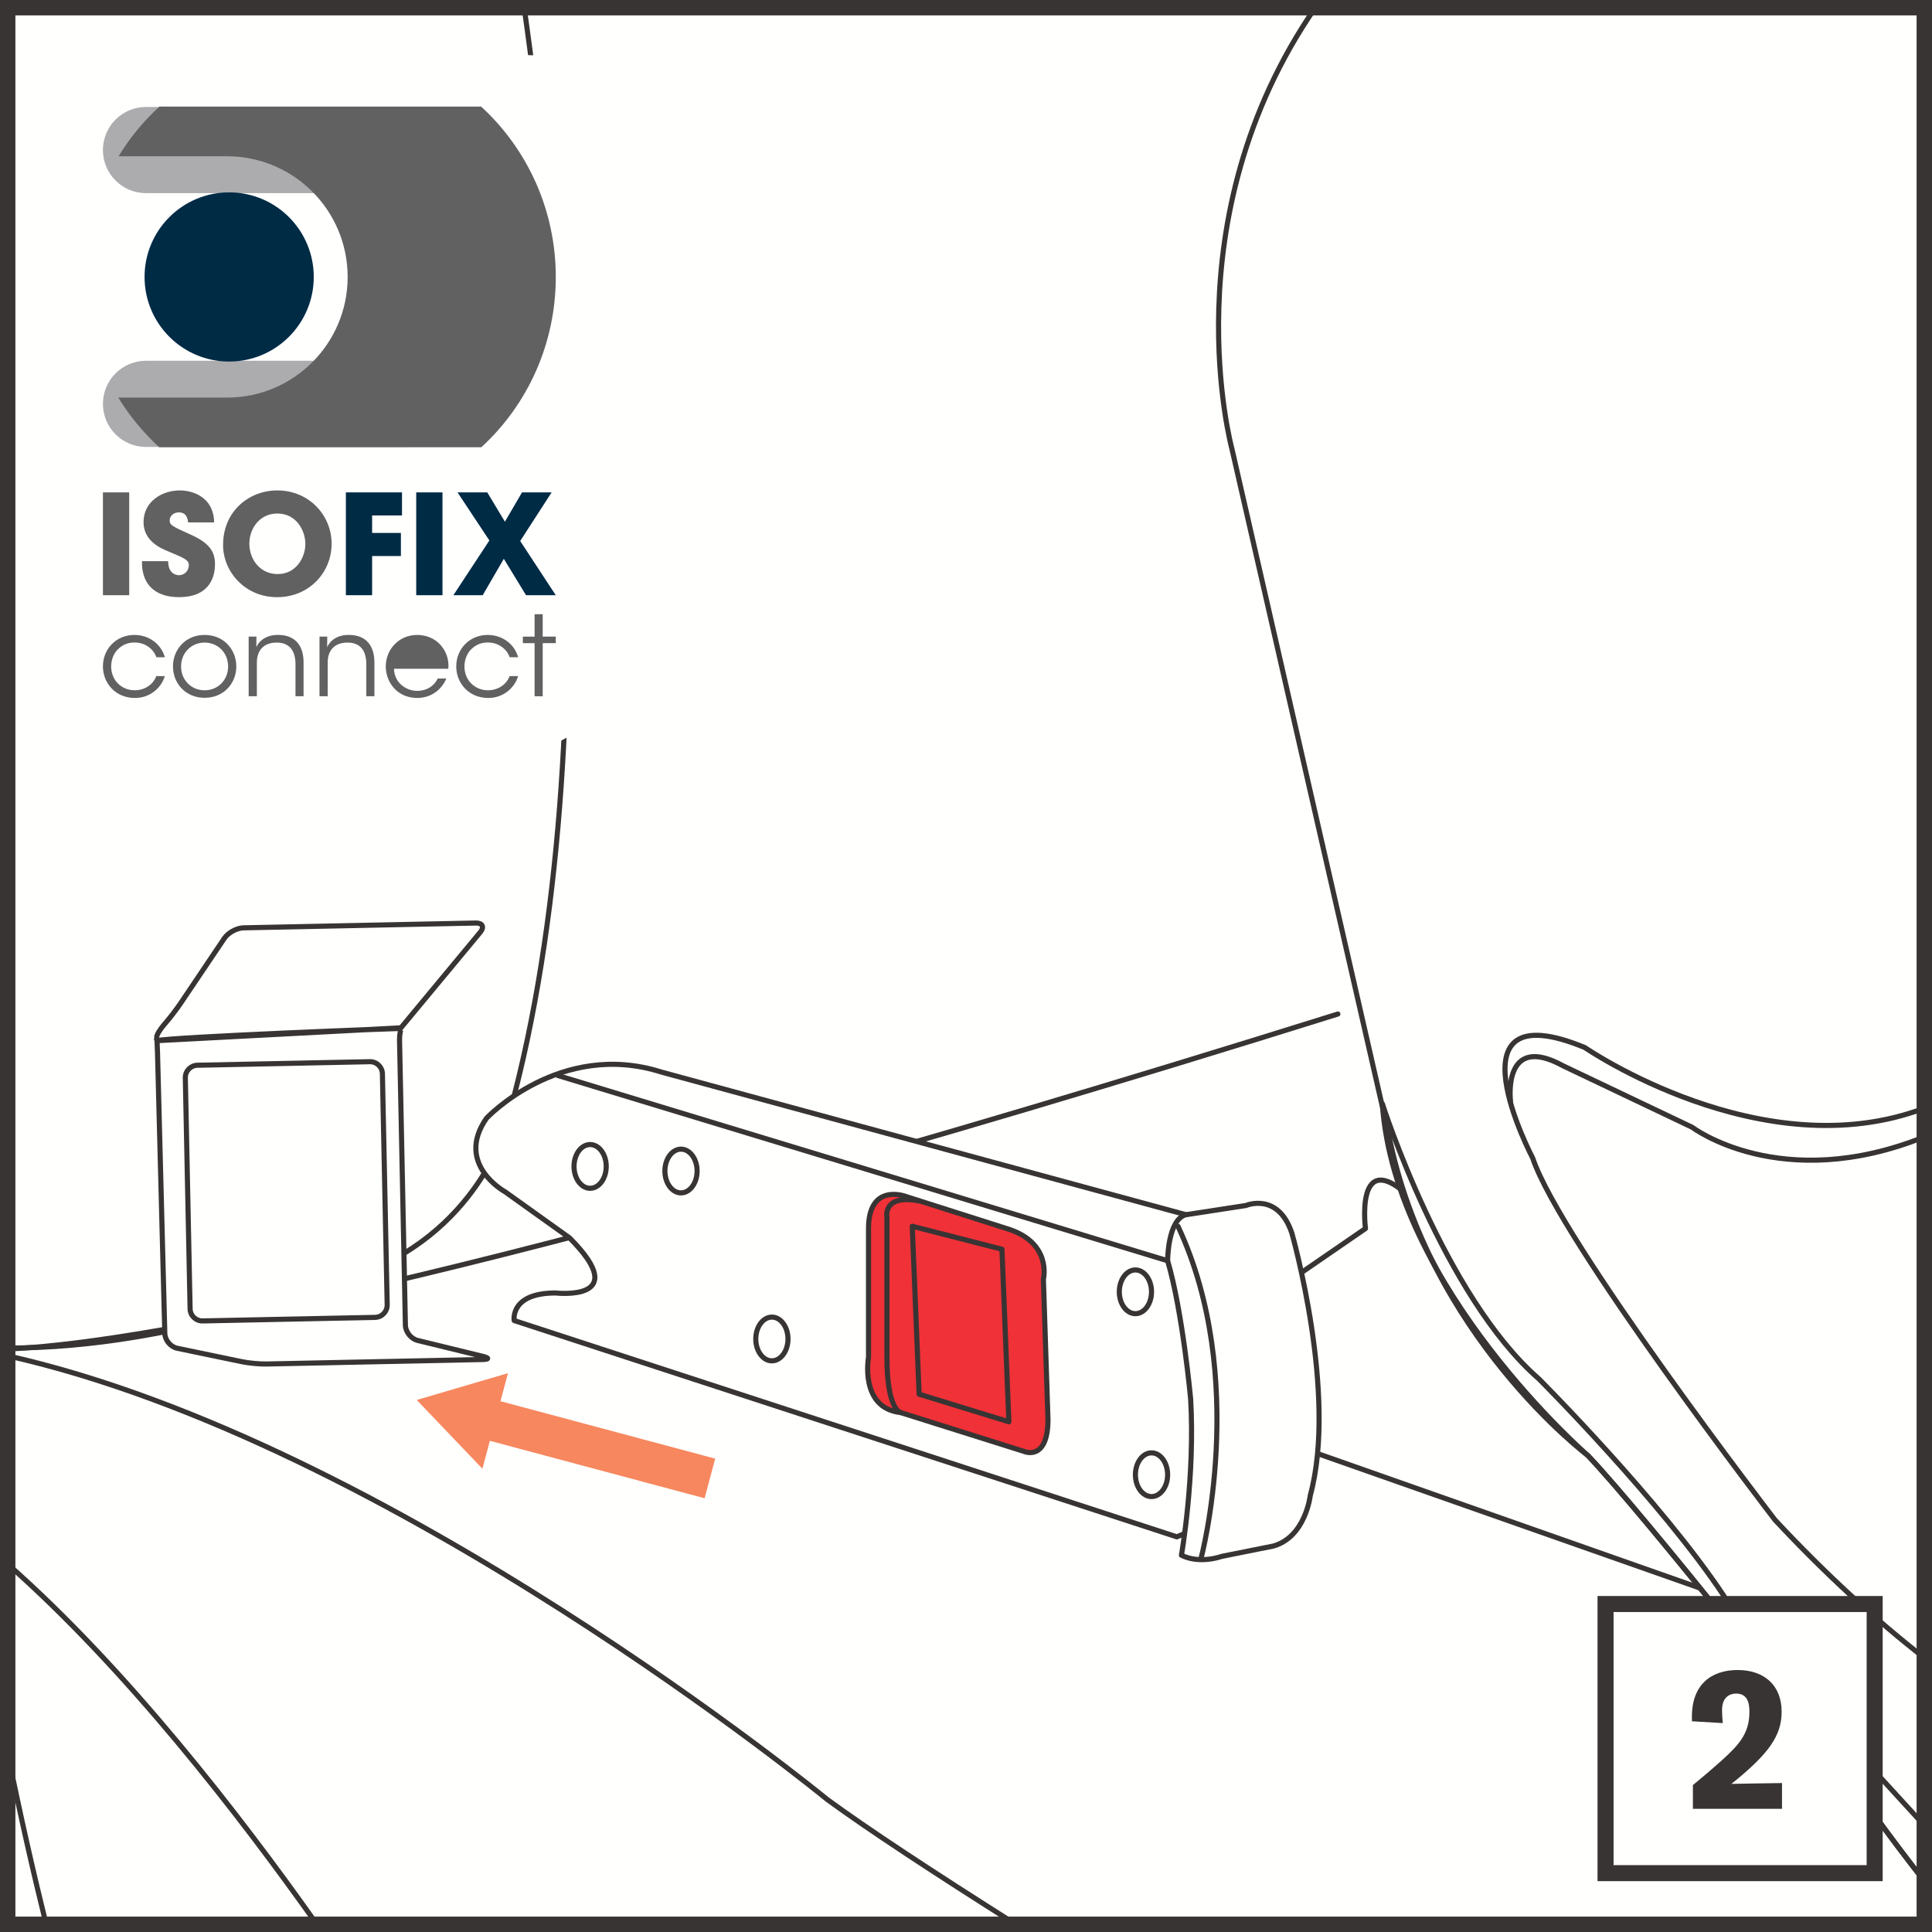 <?xml version="1.0" encoding="UTF-8"?>
<!DOCTYPE svg PUBLIC "-//W3C//DTD SVG 1.1//EN" "http://www.w3.org/Graphics/SVG/1.1/DTD/svg11.dtd">
<!-- Creator: CorelDRAW 2017 -->
<svg xmlns="http://www.w3.org/2000/svg" xml:space="preserve" width="28.798mm" height="28.798mm" version="1.1" style="shape-rendering:geometricPrecision; text-rendering:geometricPrecision; image-rendering:optimizeQuality; fill-rule:evenodd; clip-rule:evenodd"
viewBox="0 0 1666.02 1666.02"
 xmlns:xlink="http://www.w3.org/1999/xlink">
 <rect x="0" y="0" width="1666.02" height="1666.02" fill="#333333" stroke="none"/>
 <defs>
  <style type="text/css">
   <![CDATA[
    .str3 {stroke:#383434;stroke-width:13.82;stroke-miterlimit:4}
    .str2 {stroke:#383434;stroke-width:13.27;stroke-miterlimit:4}
    .str1 {stroke:#383434;stroke-width:4.41;stroke-linecap:round;stroke-miterlimit:10}
    .str0 {stroke:#383434;stroke-width:4.41;stroke-linecap:round;stroke-linejoin:round;stroke-miterlimit:4}
    .fil1 {fill:none;fill-rule:nonzero}
    .fil0 {fill:#FFFFFE;fill-rule:nonzero}
    .fil3 {fill:#ACACAF;fill-rule:nonzero}
    .fil5 {fill:#626162;fill-rule:nonzero}
    .fil6 {fill:#383434;fill-rule:nonzero}
    .fil7 {fill:#F7875E;fill-rule:nonzero}
    .fil2 {fill:#F03137;fill-rule:nonzero}
    .fil4 {fill:#002B45;fill-rule:nonzero}
   ]]>
  </style>
 </defs>
 <g id="Слой_x0020_1">
  <polygon class="fil0" points="6.64,1659.38 1659.38,1659.38 1659.38,6.64 6.64,6.64 "/>
  <path class="fil1 str0" d="M273.21 1659.38c-66.74,-94.4 -164.63,-220.77 -266.58,-310.6"/>
  <path class="fil1 str0" d="M875.9 1659.38c-71.26,-45.02 -128.05,-82.36 -162.67,-107.73 0,0 -375.71,-308.26 -706.6,-382.5"/>
  <path class="fil1 str0" d="M452.01 6.64c26.2,184.48 76.81,646.48 -16.53,967 0,0 -27.78,99.21 -142.87,130.94 0,0 -139.18,58.26 -285.98,57.85"/>
  <path class="fil0" d="M39.8 1659.38c-11.58,-46.76 -22.68,-96 -33.17,-147.69l0 147.69 33.17 0z"/>
  <path class="fil1 str0" d="M39.8 1659.38c-11.58,-46.76 -22.68,-96 -33.17,-147.69"/>
  <path class="fil1 str0" d="M6.64 1163.27c94.8,-3.95 370.68,-46 1147.05,-288.85"/>
  <path class="fil0" d="M1487 1376.85l-361.08 -126.99 -11.92 -146.8 63.49 -43.66c0,0 -11.9,-91.27 59.51,-3.96l154.76 79.35 95.23 242.05z"/>
  <path class="fil1 str0" d="M1487 1376.85l-361.08 -126.99 -11.92 -146.8 63.49 -43.66c0,0 -11.9,-91.27 59.51,-3.96l154.76 79.35 95.23 242.05z"/>
  <path class="fil0" d="M1014.8 1325.26l-571.39 -186.5c0,0 -3.96,-23.79 35.71,-23.79 0,0 67.46,7.92 11.9,-47.61l-55.56 -39.7c0,0 -43.65,-23.79 -15.86,-63.47 0,0 63.48,-67.47 150.79,-39.7l452.34 123.01 59.51 142.87 7.94 103.17 -75.39 31.73z"/>
  <path class="fil1 str0" d="M1014.8 1325.26l-571.39 -186.5c0,0 -3.96,-23.79 35.71,-23.79 0,0 67.46,7.92 11.9,-47.61l-55.56 -39.7c0,0 -43.65,-23.79 -15.86,-63.47 0,0 63.48,-67.47 150.79,-39.7l452.34 123.01 59.51 142.87 7.94 103.17 -75.39 31.73z"/>
  <path class="fil0" d="M1074.33 1039.56c0,0 27.78,-11.9 39.68,23.82 0,0 39.68,138.86 15.88,226.17 0,0 -3.98,35.69 -31.76,43.63l-44.63 8.94c0,0 -18.84,6.94 -34.72,-1 0,0 11.9,-67.45 7.94,-134.9 0,0 -6.94,-75.39 -19.84,-119.05 0,0 0,-35.71 15.86,-39.68l51.59 -7.94z"/>
  <path class="fil1 str0" d="M1074.33 1039.56c0,0 27.78,-11.9 39.68,23.82 0,0 39.68,138.86 15.88,226.17 0,0 -3.98,35.69 -31.76,43.63l-44.63 8.94c0,0 -18.84,6.94 -34.72,-1 0,0 11.9,-67.45 7.94,-134.9 0,0 -6.94,-75.39 -19.84,-119.05 0,0 0,-35.71 15.86,-39.68l51.59 -7.94z"/>
  <path class="fil2" d="M883.86 1251.85c0,0 19.84,7.94 19.84,-27.77l-3.96 -121.03c0,0 7.94,-31.74 -31.76,-43.66l-87.29 -27.77c0,0 -31.74,-11.9 -31.74,27.77l0 111.11c0,0 -7.94,43.66 27.76,47.62l107.15 33.73z"/>
  <path class="fil1 str0" d="M883.86 1251.85c0,0 19.84,7.94 19.84,-27.77l-3.96 -121.03c0,0 7.94,-31.74 -31.76,-43.66l-87.29 -27.77c0,0 -31.74,-11.9 -31.74,27.77l0 111.11c0,0 -7.94,43.66 27.76,47.62l107.15 33.73z"/>
  <polygon class="fil1 str0" points="864.02,1077.26 786.65,1057.42 792.59,1202.24 869.98,1226.06 "/>
  <path class="fil1 str0" d="M776.72 1218.12c0,0 -11.89,-1.98 -11.89,-47.61l0 -121.03c0,0 -3.98,-19.84 27.77,-13.9"/>
  <path class="fil0" d="M965.21 1113.97c0,10.41 6.22,18.85 13.88,18.85 7.68,0 13.9,-8.45 13.9,-18.85 0,-10.41 -6.22,-18.86 -13.9,-18.86 -7.65,0 -13.88,8.45 -13.88,18.86z"/>
  <path class="fil1 str0" d="M965.21 1113.97c0,10.41 6.22,18.85 13.88,18.85 7.68,0 13.9,-8.45 13.9,-18.85 0,-10.41 -6.22,-18.86 -13.9,-18.86 -7.65,0 -13.88,8.45 -13.88,18.86z"/>
  <path class="fil0" d="M979.1 1271.7c0,10.41 6.22,18.84 13.88,18.84 7.67,0 13.9,-8.43 13.9,-18.84 0,-10.41 -6.22,-18.86 -13.9,-18.86 -7.65,0 -13.88,8.45 -13.88,18.86z"/>
  <path class="fil1 str0" d="M979.1 1271.7c0,10.41 6.22,18.84 13.88,18.84 7.67,0 13.9,-8.43 13.9,-18.84 0,-10.41 -6.22,-18.86 -13.9,-18.86 -7.65,0 -13.88,8.45 -13.88,18.86z"/>
  <path class="fil0" d="M573.36 1009.8c0,10.41 6.22,18.86 13.87,18.86 7.68,0 13.9,-8.45 13.9,-18.86 0,-10.41 -6.22,-18.85 -13.9,-18.85 -7.65,0 -13.87,8.45 -13.87,18.85z"/>
  <path class="fil1 str0" d="M573.36 1009.8c0,10.41 6.22,18.86 13.87,18.86 7.68,0 13.9,-8.45 13.9,-18.86 0,-10.41 -6.22,-18.85 -13.9,-18.85 -7.65,0 -13.87,8.45 -13.87,18.85z"/>
  <path class="fil0" d="M651.73 1154.64c0,10.41 6.22,18.84 13.88,18.84 7.67,0 13.9,-8.43 13.9,-18.84 0,-10.41 -6.22,-18.86 -13.9,-18.86 -7.65,0 -13.88,8.45 -13.88,18.86z"/>
  <path class="fil1 str0" d="M651.73 1154.64c0,10.41 6.22,18.84 13.88,18.84 7.67,0 13.9,-8.43 13.9,-18.84 0,-10.41 -6.22,-18.86 -13.9,-18.86 -7.65,0 -13.88,8.45 -13.88,18.86z"/>
  <path class="fil0" d="M494.99 1005.84c0,10.41 6.22,18.86 13.9,18.86 7.65,0 13.88,-8.45 13.88,-18.86 0,-10.41 -6.22,-18.86 -13.88,-18.86 -7.68,0 -13.9,8.45 -13.9,18.86z"/>
  <path class="fil1 str0" d="M494.99 1005.84c0,10.41 6.22,18.86 13.9,18.86 7.65,0 13.88,-8.45 13.88,-18.86 0,-10.41 -6.22,-18.86 -13.88,-18.86 -7.68,0 -13.9,8.45 -13.9,18.86z"/>
  <path class="fil1 str0" d="M1035.63 1344.11c0,0 41.66,-155.74 -19.84,-286.69"/>
  <line class="fil1 str0" x1="1006.87" y1="1087.18" x2="481.11" y2= "927.46" />
  <path class="fil0" d="M1659.38 1622.06c-28.46,-36.28 -56.57,-74.8 -83.76,-115.59 0,0 -156.07,-198.42 -206.34,-251.32 0,0 -137.56,-103.16 -171.94,-277.77l-134.92 -589.9c0,0 -54.31,-197.95 71.74,-380.85l525.23 0 0 1615.43z"/>
  <path class="fil1 str0" d="M1659.38 1622.06c-28.46,-36.28 -56.57,-74.8 -83.76,-115.59 0,0 -156.07,-198.42 -206.34,-251.32 0,0 -137.56,-103.16 -171.94,-277.77l-134.92 -589.9c0,0 -54.31,-197.95 71.74,-380.85"/>
  <path class="fil1 str0" d="M1659.38 1622.06c-28.46,-36.28 -56.57,-74.8 -83.76,-115.59 0,0 -156.07,-198.42 -206.34,-251.32 0,0 -166.68,-144.68 -177.25,-303.4 0,0 52.92,165.85 134.93,237.26 0,0 105.82,105.82 160.04,187.85 0,0 41.01,66.13 117.72,137.53 0,0 27.36,29.97 54.66,59.74"/>
  <path class="fil0" d="M1659.38 1429.58c-41.23,-32.15 -84.26,-71.25 -128.73,-118.87 0,0 -185.17,-240.73 -208.99,-312.14 0,0 -76.72,-145.5 44.96,-95.25 0,0 152.88,105.23 292.75,52.32l0 473.94z"/>
  <path class="fil1 str0" d="M1659.38 1429.58c-41.23,-32.15 -84.26,-71.25 -128.73,-118.87 0,0 -185.17,-240.73 -208.99,-312.14 0,0 -76.72,-145.5 44.96,-95.25 0,0 152.88,105.23 292.75,52.32"/>
  <path class="fil1 str0" d="M1302.55 949.28c0,0 -7.32,-59.17 45.58,-30.08l111.11 52.9c0,0 76.35,57.91 200.15,8.29"/>
  <path class="fil0 str1" d="M135.54 897.36c11.86,-3.02 199.56,-10.37 211.27,-10.55 -1.37,0.13 -2.38,5 -2.26,10.84l5.04 245.11c0.12,5.84 4.88,11.76 10.55,13.14l56.21 13.72c5.67,1.39 5.55,2.61 -0.29,2.73l-186.25 3.86c-5.84,0.12 -15.29,-0.75 -21.02,-1.94l-55.98 -11.63c-5.73,-1.2 -10.53,-6.94 -10.69,-12.77l-6.29 -241.89c-0.16,-5.84 -0.47,-11.96 -0.69,-13.61 -0.2,-1.65 2.74,-6.61 6.57,-11.04l1.08 -1.24c3.82,-4.41 9.62,-11.98 12.88,-16.82l37.8 -56.16c3.26,-4.84 10.69,-8.9 16.55,-9.02l200.25 -4.14c5.84,-0.12 7.57,3.47 3.84,7.96l-68.39 82.41 -210.17 11.06z"/>
  <path class="fil0" d="M333.88 1125.17c0.12,5.84 -4.55,10.71 -10.41,10.84l-148.7 3.06c-5.84,0.13 -10.74,-4.55 -10.84,-10.38l-4.12 -199.26c-0.12,-5.84 4.55,-10.71 10.41,-10.84l148.7 -3.06c5.84,-0.12 10.74,4.55 10.84,10.38l4.12 199.26z"/>
  <path class="fil1 str1" d="M333.88 1125.17c0.12,5.84 -4.55,10.71 -10.41,10.84l-148.7 3.06c-5.84,0.13 -10.74,-4.55 -10.84,-10.38l-4.12 -199.26c-0.12,-5.84 4.55,-10.71 10.41,-10.84l148.7 -3.06c5.84,-0.12 10.74,4.55 10.84,10.38l4.12 199.26z"/>
  <polygon class="fil1 str2" points="6.64,1659.38 1659.38,1659.38 1659.38,6.64 6.64,6.64 "/>
  <path class="fil0" d="M116.65 47.52c0,0 -59.76,0 -59.76,59.76l0 478.41c0,0 0,59.78 59.76,59.78l338.59 0c0,0 59.78,0 59.78,-59.78l0 -478.41c0,0 0,-59.76 -59.78,-59.76l-338.59 0z"/>
  <path class="fil3" d="M383.26 129.39c0,20.53 -16.63,37.16 -37.14,37.16l-220.22 0c-20.51,0 -37.14,-16.63 -37.14,-37.16 0,-20.51 16.63,-37.16 37.14,-37.16l220.22 0c20.51,0 37.14,16.65 37.14,37.16z"/>
  <path class="fil3" d="M383.26 348.25c0,20.53 -16.63,37.16 -37.14,37.16l-220.22 0c-20.51,0 -37.14,-16.63 -37.14,-37.16 0,-20.51 16.63,-37.16 37.14,-37.16l220.22 0c20.51,0 37.14,16.66 37.14,37.16z"/>
  <path class="fil4" d="M270.56 238.82c0,40.29 -32.65,72.96 -72.94,72.96 -40.31,0 -72.96,-32.68 -72.96,-72.96 0,-40.29 32.66,-72.94 72.96,-72.94 40.29,0 72.94,32.65 72.94,72.94z"/>
  <path class="fil5" d="M195.74 342.86l-93.74 0c9.57,15.7 21.49,30.12 35.31,42.83l277.73 0c40.37,-37 64.23,-89.88 64.23,-146.88 0,-57 -24.02,-109.89 -64.37,-146.88l-277.42 0c-13.53,12.36 -25.47,26.65 -35.2,42.83l93.35 0 0 0.02c0.04,0 0.08,-0.02 0.12,-0.02 57.45,0 104.04,46.59 104.04,104.05 0,57.47 -46.59,104.05 -104.04,104.05z"/>
  <polygon class="fil5" points="88.76,424.6 111.42,424.6 111.42,513.27 88.76,513.27 "/>
  <path class="fil5" d="M145 483.91c0,10.3 6.35,12.1 9.24,12.1 5.37,0 8.6,-4.43 8.6,-8.51 0,-4.67 -3.7,-6.1 -17.35,-11.86 -6.24,-2.53 -21.72,-8.75 -21.72,-25.41 0,-17.86 16.19,-27.33 31.07,-27.33 12.2,0 29.47,6.25 29.82,27.57l-22.41 0c-0.47,-3 -1.18,-8.63 -8.14,-8.63 -3.96,0 -7.8,2.75 -7.8,6.96 0,4.06 2.41,5.14 18.35,12.33 16.55,7.43 20.73,15.1 20.73,25.41 0,14.14 -7.43,28.41 -30.92,28.41 -23.25,0 -32.59,-13.66 -32,-31.04l22.53 0z"/>
  <path class="fil5" d="M215.03 468.82c0,13.53 9.22,26.22 24.45,26.22 16.07,0 23.84,-14.61 23.84,-26 0,-11.49 -7.78,-26.22 -24.07,-26.22 -15.71,0 -24.22,13.41 -24.22,25.86l0 0.14zm-22.66 1.06c0,-28.98 22.28,-46.98 46.74,-46.98 27.32,0 46.85,21.35 46.85,46.04 0,24.67 -19.4,46.02 -46.98,46.02 -27.92,0 -46.62,-22.19 -46.62,-44.96l0 -0.12z"/>
  <polygon class="fil4" points="298.26,424.59 346.66,424.59 346.66,444.49 320.89,444.49 320.89,459.57 345.71,459.57 345.71,479.48 320.89,479.48 320.89,513.27 298.26,513.27 "/>
  <polygon class="fil4" points="358.92,424.6 381.57,424.6 381.57,513.27 358.92,513.27 "/>
  <polygon class="fil4" points="421.99,466.05 394.54,424.59 420.19,424.59 435.4,449.87 450.16,424.59 475.69,424.59 448.58,466.53 479.26,513.28 453.62,513.28 434.46,481.87 416.24,513.28 390.95,513.28 "/>
  <path class="fil5" d="M142.15 583.01c-3.35,10.9 -13.39,18.86 -25.74,18.86 -17.14,0 -27.33,-12.99 -27.65,-26.53l0 -1.35c0.36,-14.89 11.81,-26.47 27.18,-26.47 11.57,0 22.67,6.9 26.21,19.22l-7.27 0c-3.25,-8.7 -11.39,-12.71 -18.66,-12.71 -6.04,0 -10.25,1.81 -14.53,5.83 -3.47,3.35 -5.83,8.88 -5.83,14.84 0,12.14 9.18,20.55 20.28,20.55 9.84,-0.1 16.43,-6.02 18.66,-12.25l7.35 0z"/>
  <path class="fil5" d="M156.14 574.79c0,11.67 8.9,20.47 20.28,20.47 11.5,0 20.29,-8.79 20.29,-20.55 0,-11.78 -8.79,-20.6 -20.29,-20.6 -11.39,0 -20.28,8.82 -20.28,20.6l0 0.08zm-6.98 -0.19c0,-14.35 10.71,-27.08 27.27,-27.08 16.66,0 27.35,12.73 27.35,27.18 0,14.43 -10.7,27.04 -27.35,27.04 -16.55,0 -27.27,-12.61 -27.27,-27.04l0 -0.1z"/>
  <path class="fil5" d="M214.44 548.96l6.69 0c0,2.88 0,5.74 -0.1,9.16 2.96,-6.69 9.96,-10.8 19.14,-10.61 15.96,0.19 21.61,11.1 21.61,23.63l0 29.27 -6.98 0 0 -27.82c0,-11.1 -4.96,-18.67 -16.55,-18.47 -10.62,0.1 -16.74,6.49 -16.74,17.22l0 29.07 -7.08 0 0 -51.45z"/>
  <path class="fil5" d="M275.51 548.96l6.69 0c0,2.88 0,5.74 -0.1,9.16 2.96,-6.69 9.94,-10.8 19.12,-10.61 15.98,0.19 21.64,11.1 21.64,23.63l0 29.27 -6.98 0 0 -27.82c0,-11.1 -4.98,-18.67 -16.55,-18.47 -10.61,0.1 -16.75,6.49 -16.75,17.22l0 29.07 -7.06 0 0 -51.45z"/>
  <path class="fil5" d="M379.62 571.06c-0.49,-9 -9.18,-17.8 -19.8,-17.51 -11.1,0 -19.35,8.12 -20,17.51l39.8 0zm-20.21 30.81l0.91 0c5.07,-0.09 9.97,-1.53 14.14,-4.22 4.39,-2.77 8.04,-6.98 10.43,-12.53l-7.39 0c-3.33,6.69 -9.75,10.63 -17.67,10.63 -8.71,0.08 -19.69,-6.12 -20.1,-19.06l46.88 0c0.78,-8.2 -2.11,-16.16 -8.04,-21.9 -4.88,-4.69 -11.58,-7.27 -18.84,-7.27 -15.41,0 -27.08,12.14 -27.08,27.27 0,12.72 9.14,26.86 26.77,27.08z"/>
  <path class="fil5" d="M446.82 583.01c-3.35,10.9 -13.41,18.86 -25.74,18.86 -17.43,0 -27.65,-13.41 -27.65,-27.17 0,-15.23 11.57,-27.18 27.16,-27.18 11.59,0 22.68,6.9 26.23,19.22l-7.29 0c-3.25,-8.7 -11.37,-12.71 -18.65,-12.71 -6.02,0 -10.23,1.81 -14.53,5.83 -3.45,3.35 -5.84,8.88 -5.84,14.84 0,12.14 9.19,20.55 20.29,20.55 9.83,-0.1 16.45,-6.02 18.65,-12.25l7.37 0z"/>
  <polygon class="fil5" points="461,554.6 450.86,554.6 450.86,548.97 461,548.97 461,529.65 467.99,529.65 467.99,548.97 479.27,548.97 479.27,554.6 467.99,554.6 467.99,600.42 461,600.42 "/>
  <polygon class="fil0" points="1384.51,1615.26 1616.58,1615.26 1616.58,1383.19 1384.51,1383.19 "/>
  <polygon class="fil1 str3" points="1384.51,1615.26 1616.58,1615.26 1616.58,1383.19 1384.51,1383.19 "/>
  <path class="fil6" d="M1485.6 1485.88c-0.33,-3.64 -0.65,-8.16 -0.65,-11.11 0,-12.29 7.78,-14.36 12.22,-14.36 11.39,0 11.39,11.41 11.39,16.13 0,18.54 -9.56,28.42 -22.82,40.57 -11.58,10.43 -17.34,15.09 -25.91,22.23l0 20.46 76.85 0 0 -22.23c-4.64,0 -43.63,0.73 -43.63,0.73 32.72,-26.21 43.3,-41.84 43.3,-62.3 0,-22.72 -15.04,-35.9 -38,-35.9 -22.35,0 -39.36,12.29 -39.36,40.07l0 4.13 26.62 1.57z"/>
  <polygon class="fil7" points="416,1266.52 422.43,1242.46 607.6,1291.99 616.74,1257.83 431.57,1208.3 438.04,1184.11 359.36,1207.23 "/>
 </g>
</svg>

